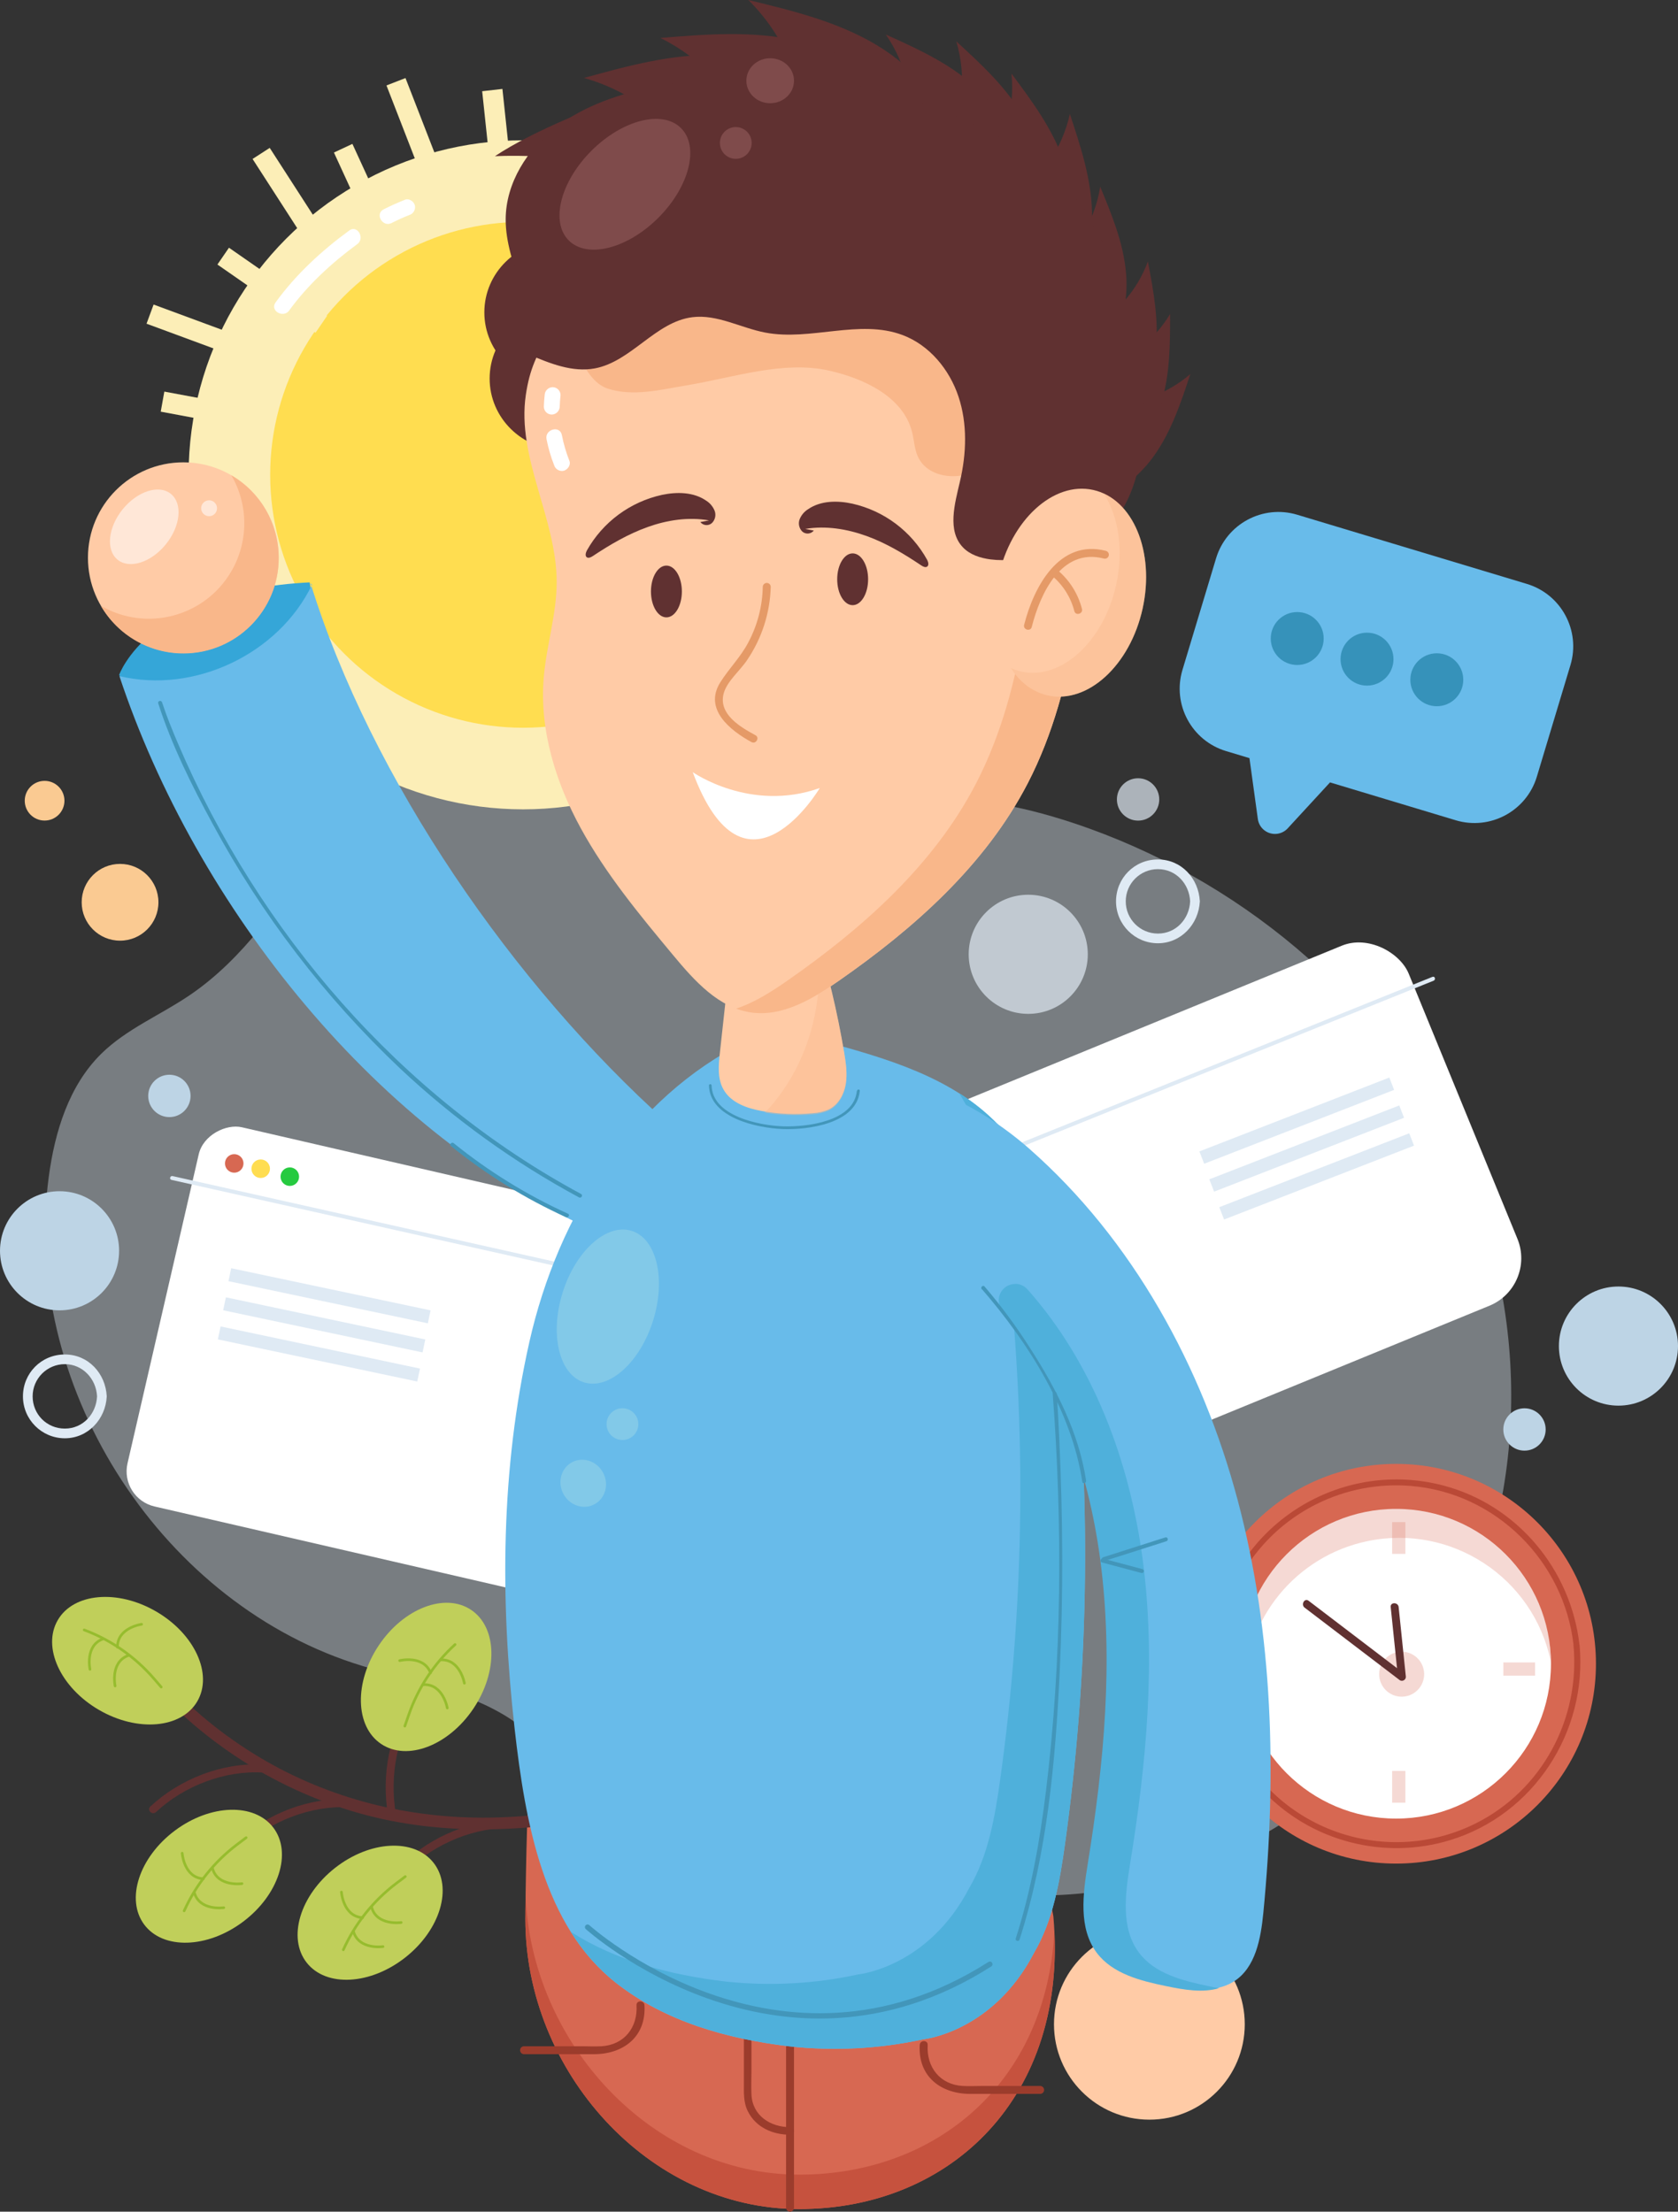<?xml version="1.0" encoding="UTF-8"?>
<svg xmlns="http://www.w3.org/2000/svg" id="Layer_2" data-name="Layer 2" viewBox="0 0 634 835.5">
  <rect x="0" y="0" width="634" height="835.5" fill="#333333" stroke="none"/>
  <defs>
    <style> .cls-1 { stroke: #96bc2e; stroke-linejoin: round; } .cls-1, .cls-2 { fill: none; stroke-linecap: round; } .cls-3 { fill: #faca92; } .cls-4, .cls-5 { fill: #f9b78a; } .cls-6 { fill: #68bbea; } .cls-7 { fill: #e59a67; } .cls-8 { fill: #fff; } .cls-9 { fill: #ffdd50; } .cls-10 { fill: #ffe7d7; } .cls-11 { fill: #ffcba6; } .cls-12 { fill: #fceeb7; } .cls-13 { fill: #7f4b4b; } .cls-14 { fill: #ba4936; } .cls-15 { fill: #c0cf5a; } .cls-16 { fill: #bdd4e5; } .cls-17 { fill: #c6523e; } .cls-18 { fill: #dfeaf4; } .cls-19 { fill: #d76852; } .cls-20 { fill: #4296ba; } .cls-21 { fill: #35a6d8; } .cls-22 { fill: #3692ba; } .cls-23 { fill: #9b3c2c; } .cls-24 { fill: #26ca40; } .cls-25 { fill: #603131; } .cls-26 { fill: #82c9e8; } .cls-27 { fill: #4fb0db; } .cls-5 { isolation: isolate; } .cls-5, .cls-28 { opacity: .4; } .cls-2 { stroke: #4296ba; stroke-miterlimit: 10; stroke-width: 2px; } .cls-29 { opacity: .25; } .cls-30 { opacity: .7; } </style>
  </defs>
  <g id="Layer_1-2" data-name="Layer 1">
    <g id="Layer_2-2" data-name="Layer 2">
      <g id="Layer_1-2" data-name="Layer 1-2">
        <g class="cls-28">
          <path class="cls-18" d="M215.17,697c5.75-19.12-8-39.37-25.23-49.44s-37.56-13.08-56.52-19.34c-74.42-24.56-125.42-106.04-114.99-183.7,2.28-17,7.61-34.45,19.86-46.48,9.49-9.33,22.2-14.52,33.24-22,20.47-13.83,34.66-35.04,48.33-55.7s28-41.81,48.63-55.43,49.57-17.89,69.78-3.59c12.53,8.86,20.12,23.46,32.73,32.19,23.05,15.94,54.06,7.79,82.08,7.93,20,.1,39.81,4.81,58.64,11.61,60.61,21.89,113.28,67.15,140.11,125.74s26,130.08-5.8,186.1-95.29,93.78-159.67,91c-22.45-1-45.11-6.81-63.51-19.7"></path>
        </g>
        <path class="cls-19" d="M398,724c6,68-38.84,110.5-96,110.5s-103.5-52.34-103.5-109.5c0-6.28,.56-46.36,1.63-52.21,8.69-47.33,51-45.29,101.87-45.29s66.35-46.43,73,3.5c.58,4.37,22.6,88.42,23,93Z"></path>
        <path class="cls-17" d="M302,834.5c-57.16,0-103.5-52.34-103.5-109.5,0-1.44,0-4.65,.09-8.82,2.18,55.51,47.65,105.32,103.41,105.32,51.78,0,93.44-34.87,96.37-92,3.16,64.8-40.78,105-96.37,105Z"></path>
        <path class="cls-23" d="M297,772.25v61.75c0,.83,.67,1.5,1.5,1.5s1.5-.67,1.5-1.5v-61.75c0-.83-.67-1.5-1.5-1.5s-1.5,.67-1.5,1.5Z"></path>
        <path class="cls-23" d="M281.07,759.5v27.22c0,3.76-.24,7.46,1.53,10.93,3.09,6.09,9.44,8.78,16,8.78,.79,0,1.43-.64,1.43-1.43,0-.79-.64-1.42-1.43-1.43-7.55,0-14.32-4.35-14.68-12.4-.14-3.14,0-6.31,0-9.45v-22.22c0-.79-.64-1.43-1.43-1.43-.79,0-1.42,.64-1.43,1.43h0Z"></path>
        <path class="cls-25" d="M286.85,666.67c-32.15,9.6-65,18.86-98.75,19.89-30.65,.94-60.8-5.95-87.48-21.22-14.05-8.05-26.8-18.16-37.85-30-2-2.12-5.16,1.07-3.18,3.19,19.99,21.35,45.23,37.07,73.21,45.59,31.47,9.55,64.6,8.26,96.58,2.1,19.86-3.83,39.31-9.4,58.67-15.18,2.76-.83,1.59-5.17-1.2-4.34v-.03Z"></path>
        <path class="cls-25" d="M58.92,684.55c10.65-9.93,26-15.82,40.51-14.95,1.92,.12,1.92-2.88,0-3-15.29-.91-31.43,5.4-42.63,15.83-1.42,1.32,.71,3.44,2.12,2.12Z"></path>
        <path class="cls-25" d="M91.73,697.73c10.65-9.94,26-15.82,40.51-15,1.92,.11,1.92-2.89,0-3-15.29-.92-31.42,5.37-42.63,15.82-1.42,1.32,.71,3.44,2.12,2.13v.05Z"></path>
        <path class="cls-25" d="M154,706.51c10.4-10.19,25.6-16.47,40.12-16,1.93,.07,1.92-2.93,0-3-15.31-.54-31.29,6.11-42.24,16.84-1.39,1.35,.74,3.47,2.12,2.12v.04Z"></path>
        <path class="cls-25" d="M155.39,641.5c-8.27,13.22-11.39,29.03-8.75,44.4,.35,1.9,3.24,1.09,2.9-.8-2.43-14.6,.58-29.58,8.46-42.1,1.05-1.63-1.55-3.14-2.59-1.51h-.02Z"></path>
        <ellipse class="cls-15" cx="48.19" cy="627.35" rx="21.5" ry="30.5" transform="translate(-518.3 353.53) rotate(-59.81)"></ellipse>
        <path class="cls-1" d="M31.81,615.73h0c10.17,3.82,19.21,10.13,26.31,18.35l2.79,3.23"></path>
        <path class="cls-1" d="M34,630.61s-2-9.05,5-11.51"></path>
        <path class="cls-1" d="M53.5,613.59s-9.18,1.26-9.12,8.63"></path>
        <path class="cls-1" d="M43.49,636.89s-1.94-9,5-11.51"></path>
        <ellipse class="cls-15" cx="161" cy="633.48" rx="30.5" ry="21.5" transform="translate(-454.47 413.47) rotate(-56.07)"></ellipse>
        <path class="cls-1" d="M171.93,621.24h0c-8.02,7.32-14.07,16.54-17.59,26.82l-1.38,4"></path>
        <path class="cls-1" d="M175.46,635.85s-1.57-9.13-8.93-8.82"></path>
        <path class="cls-1" d="M151,627.32s9-2.24,11.68,4.61"></path>
        <path class="cls-1" d="M169,645.22s-1.57-9.13-8.93-8.82"></path>
        <ellipse class="cls-15" cx="139.84" cy="722.55" rx="30.5" ry="21.5" transform="translate(-417.3 241.7) rotate(-38.25)"></ellipse>
        <ellipse class="cls-15" cx="78.92" cy="708.77" rx="30.5" ry="21.5" transform="translate(-409.3 188.94) rotate(-36.85)"></ellipse>
        <path class="cls-1" d="M69.58,721.85h0c4.46-9.9,11.34-18.52,20-25.07l3.42-2.58"></path>
        <path class="cls-1" d="M84.56,720.65s-9.16,1.35-11.16-5.74"></path>
        <path class="cls-1" d="M68.83,700.07s.67,9.23,8,9.65"></path>
        <path class="cls-1" d="M91.44,711.56s-9.16,1.35-11.16-5.74"></path>
        <path class="cls-1" d="M129.72,736.55h0c4.46-9.9,11.34-18.53,20-25.08l3.41-2.57"></path>
        <path class="cls-1" d="M144.71,735.35s-9.16,1.35-11.17-5.74"></path>
        <path class="cls-1" d="M129,714.76s.67,9.24,8,9.66"></path>
        <path class="cls-1" d="M151.58,726.25s-9.16,1.35-11.16-5.73"></path>
        <polygon class="cls-12" points="106.46 156.22 105.09 163.81 60.73 155.51 62.09 147.93 106.46 156.22"></polygon>
        <polygon class="cls-12" points="194.6 78.48 186.94 79.34 182.18 34.46 189.83 33.59 194.6 78.48"></polygon>
        <circle class="cls-12" cx="197.63" cy="179.37" r="126.37"></circle>
        <circle class="cls-9" cx="197.63" cy="179.37" r="95.55"></circle>
        <rect class="cls-12" x="109.02" y="53.77" width="7.71" height="52.4" transform="translate(-25.33 73.97) rotate(-32.83)"></rect>
        <rect class="cls-12" x="155.25" y="29.1" width="7.71" height="52.4" transform="translate(-9.23 61.37) rotate(-21.23)"></rect>
        <rect class="cls-12" x="77.42" y="101.53" width="7.71" height="52.4" transform="translate(-66.7 159.73) rotate(-69.73)"></rect>
        <polygon class="cls-12" points="123.57 119.34 119.21 125.69 82.15 99.93 86.51 93.58 123.57 119.34"></polygon>
        <polygon class="cls-12" points="151.98 95.38 145 98.64 126.17 57.62 133.15 54.36 151.98 95.38"></polygon>
        <circle class="cls-19" cx="527.5" cy="628.5" r="75.5"></circle>
        <path class="cls-14" d="M594.51,621.45c2.59,27.76-11.83,54.8-36.93,67.36-33.31,16.6-73.77,3.06-90.38-30.25-16.6-33.31-3.06-73.77,30.25-90.38,11-5.48,23.29-7.85,35.54-6.85,32.11,2.56,57.94,28.33,61.55,60.12,.16,1.42,2.41,1.44,2.25,0-3.25-28.55-23.51-52.94-51.51-60.29-37.2-9.74-75.26,12.52-85,49.72-9.74,37.2,12.52,75.26,49.72,85,12.43,3.26,25.52,3.01,37.82-.72,31.65-9.61,52-40.92,49-73.66-.2-1.5-2.45-1.5-2.32-.05Z"></path>
        <circle class="cls-8" cx="527.5" cy="628.5" r="58.5"></circle>
        <g class="cls-29">
          <path class="cls-19" d="M585.61,621.62c.21,1.99,.31,4,.31,6-6.54-31.65-37.49-52-69.14-45.46-27.13,5.6-46.61,29.47-46.67,57.17-.4-1.96-.7-3.93-.9-5.92-3.59-32.11,19.53-61.05,51.64-64.63,32.11-3.59,61.05,19.53,64.63,51.64,.05,.41,.09,.81,.12,1.22v-.02Z"></path>
        </g>
        <g class="cls-29">
          <circle class="cls-19" cx="529.59" cy="632.45" r="8.5"></circle>
        </g>
        <path class="cls-25" d="M492.92,607.3l36,27.44c.72,.41,1.65,.16,2.06-.56,.13-.23,.2-.48,.2-.74l-2.73-26.36c-.2-1.9-3.2-1.92-3,0l2.73,26.36,2.25-1.29-36-27.44c-1.54-1.17-3,1.43-1.52,2.59h0Z"></path>
        <rect class="cls-8" x="88.5" y="414.54" width="147" height="206" rx="13.61" ry="13.61" transform="translate(-378.7 559.16) rotate(-77.02)"></rect>
        <rect class="cls-18" x="122" y="450.99" width="5" height="77" transform="translate(-380.15 510.12) rotate(-78.07)"></rect>
        <rect class="cls-18" x="120" y="461.99" width="5" height="77" transform="translate(-392.5 516.88) rotate(-78.07)"></rect>
        <rect class="cls-18" x="118" y="472.99" width="5" height="77" transform="translate(-404.85 523.65) rotate(-78.07)"></rect>
        <circle class="cls-19" cx="88.5" cy="439.5" r="3.5"></circle>
        <circle class="cls-9" cx="98.5" cy="441.5" r="3.5"></circle>
        <circle class="cls-24" cx="109.5" cy="444.5" r="3.5"></circle>
        <path class="cls-18" d="M64.8,445.72l61.81,13.85,98.54,22.08,22.65,5.07c.94,.21,1.34-1.23,.4-1.44l-61.81-13.85-98.54-22.08-22.65-5.07c-.94-.21-1.34,1.23-.4,1.44Z"></path>
        <rect class="cls-8" x="354.5" y="383.48" width="206" height="147" rx="19.39" ry="19.39" transform="translate(-139.19 207.78) rotate(-22.3)"></rect>
        <rect class="cls-18" x="451.45" y="420.84" width="77" height="5" transform="translate(-120.12 206.36) rotate(-21.25)"></rect>
        <rect class="cls-18" x="455.21" y="431.38" width="77" height="5" transform="translate(-123.69 208.44) rotate(-21.25)"></rect>
        <rect class="cls-18" x="458.97" y="441.9" width="77" height="5" transform="translate(-127.24 210.52) rotate(-21.25)"></rect>
        <path class="cls-18" d="M541.27,369l-58.75,23.7-93.66,37.75-21.53,8.67c-.88,.36-.49,1.81,.4,1.45l58.75-23.68,93.67-37.75,21.52-8.67c.89-.36,.5-1.81-.4-1.45v-.02Z"></path>
        <path class="cls-6" d="M281.93,393.36c-43.06,21.26-71.13,65.58-81.93,113.64s-11.08,97.17-5.54,146.22c4,35.34,10.9,74.37,38.35,95.89,18.7,14.66,42,21.1,65.33,23.92,16.92,1.86,34.03,.97,50.66-2.65,0,0,26.31-2.6,41.93-32.75,7.15-12.22,9.65-26.69,11.63-40.84,8.81-63.17,9.98-127.18,3.47-190.63-3-29.2-8.6-60.3-28.62-81.17-17.25-18-42.14-25.14-65.83-31.59"></path>
        <path class="cls-27" d="M402.36,696.79c-2,14.15-4.48,28.62-11.63,40.84-15.62,30.15-41.93,32.75-41.93,32.75-16.63,3.61-33.74,4.49-50.66,2.62-23.3-2.82-46.63-9.26-65.33-23.92-6.79-5.38-12.59-11.91-17.13-19.29,17.28,11,37.63,16.25,58,18.71,16.92,1.86,34.03,.97,50.66-2.65,0,0,26.31-2.6,41.93-32.75,7.15-12.22,9.65-26.69,11.63-40.84,8.81-63.17,9.98-127.18,3.47-190.63-2.45-23.83-6.63-48.92-19-68.68,5.42,3.38,10.4,7.41,14.84,12,20,20.87,25.62,52,28.62,81.17,6.51,63.47,5.35,127.48-3.47,190.67Z"></path>
        <circle class="cls-11" cx="434.27" cy="764.69" r="36.04"></circle>
        <path class="cls-6" d="M371.3,484.55c26.05,28.29,40.36,66,45.43,104.09s1.46,76.9-4.7,114.86c-1.86,11.5-3.62,24.47,3.42,33.74,6,7.94,16.6,10.55,26.35,12.58,8.15,1.69,17.24,3.18,24.3-1.24,8.31-5.19,10.27-16.25,11.23-26,5.07-52.05,3.78-105.21-9.66-155.75s-39.62-98.46-78.91-133c-10.6-9.27-29.76-22.83-49.76-24.83"></path>
        <path class="cls-27" d="M383.56,485c1.74-.02,3.41,.71,4.58,2,24.89,28,38.64,64.84,43.59,102.05,5.07,38.17,1.46,76.95-4.73,114.95-1.86,11.5-3.62,24.47,3.42,33.74,6,7.94,16.6,10.55,26.35,12.58,1.26,.26,2.54,.52,3.84,.74-6.2,1.84-13.32,.61-19.84-.74-9.75-2-20.34-4.64-26.35-12.58-7-9.27-5.28-22.24-3.42-33.74,6.16-38,9.77-76.73,4.7-114.86-4.5-33.83-16.28-67.32-37.08-94.2-2.06-2.71-1.54-6.57,1.17-8.63,1.07-.82,2.39-1.26,3.74-1.26l.03-.05Z"></path>
        <path class="cls-11" d="M275.79,363l-3.79,34.63c-.52,4.75-1,9.86,1.39,14,2.85,5,8.93,7.1,14.6,8.1,6.29,1.12,12.7,1.38,19.06,.79,2.14-.1,4.24-.6,6.2-1.48,3.52-1.79,5.63-5.64,6.29-9.53s.08-7.88-.57-11.78c-2.6-15.62-6.3-31.04-11.06-46.15"></path>
        <g class="cls-28">
          <path class="cls-4" d="M319.54,409.93c-.66,3.89-2.77,7.74-6.29,9.53-1.96,.88-4.06,1.38-6.2,1.48-6.03,.56-12.11,.35-18.09-.63,1.37-1.37,2.66-2.81,3.87-4.33,14.18-17.67,19.58-41.85,15.07-64h0c4.78,15.11,8.48,30.54,11.1,46.17,.62,3.9,1.2,7.85,.54,11.78Z"></path>
        </g>
        <ellipse class="cls-25" cx="212.5" cy="143" rx="27.5" ry="27"></ellipse>
        <ellipse class="cls-25" cx="210.5" cy="118" rx="27.5" ry="27"></ellipse>
        <path class="cls-25" d="M363.31,35.28c.57-6.62-.1-13.29-2-19.66,9.44,8.65,19,17.48,25.41,28.56s9.21,25,4.31,36.8"></path>
        <path class="cls-25" d="M342.69,31.05c-1.51-6.45-4.23-12.55-8-18,11.67,5.25,23.54,10.63,33.08,19.15s16.55,20.8,15.6,33.54"></path>
        <path class="cls-25" d="M396.41,61.19c3.72-5.5,6.37-11.66,7.82-18.14,4,12.14,8.14,24.51,8.36,37.3s-4.07,26.31-14.09,34.26"></path>
        <path class="cls-25" d="M380.43,47.49c1.81-6.39,2.4-13.07,1.74-19.68,7.65,10.26,15.42,20.72,19.63,32.8s4.4,26.26-2.63,37"></path>
        <path class="cls-25" d="M244.54,41.29c-7.16-5.41-15.27-9.43-23.91-11.84,16.66-4.6,33.63-9.25,50.9-8.63,17.27,.62,35.2,7.35,45.21,21.43"></path>
        <path class="cls-25" d="M224.94,61.86c-8.47-2.86-29-3.29-37.94-2.86,14.37-9.59,40.55-20.21,57.14-25,16.59-4.79,35.73-4.07,49.65,6.16"></path>
        <path class="cls-25" d="M297.92,22c-3.63-8.22-8.77-15.69-15.17-22,16.8,4.05,33.89,8.23,48.69,17.15s27.22,23.5,29.14,40.67"></path>
        <path class="cls-25" d="M270.79,30.43c-6.02-6.65-13.24-12.11-21.28-16.09,17.22-1.42,34.76-2.81,51.61,1s33.21,13.78,40.42,29.48"></path>
        <path class="cls-25" d="M424.62,113.91c3.95-4.43,7.03-9.56,9.09-15.12,2.13,11.22,4.27,22.66,2.93,34s-6.74,22.78-16.55,28.62"></path>
        <path class="cls-25" d="M409.85,87.15c2.97-5.14,4.94-10.78,5.83-16.65,4.37,10.56,8.79,21.32,9.78,32.69s-2,23.68-10.4,31.39"></path>
        <path class="cls-25" d="M434.48,150.11c5.6-1.95,10.78-4.94,15.27-8.81-3.58,10.85-7.25,21.89-13.92,31.15s-16.95,16.66-28.37,17"></path>
        <path class="cls-25" d="M430.36,131.78c4.71-3.61,8.69-8.07,11.74-13.15,0,11.42,0,23.05-3.45,33.94s-10.87,21.13-21.61,25"></path>
        <path class="cls-11" d="M403.45,131.66c-6.94-20.87-20-40.25-38.81-51.68-18.11-11-40.41-13.89-61.36-10.24-15.51,1.18-30.65,5.29-44.63,12.12-21.46,10.3-39.6,24.9-49.51,40.93-6.67,11.73-9,16.71-10.46,26.35-3.54,23.8,11.64,46.69,11.65,70.74,0,12.16-3.89,24-4.89,36.09-1.65,19.75,4.48,39.53,14,56.92s22.26,32.76,34.94,48c8,9.61,17.14,19.89,29.52,21.61,11.85,1.65,23.12-5.09,32.94-11.93,28.55-19.87,55.44-43.74,71.45-74.62,9.63-18.58,15-39.12,18.35-59.78,2.1-13,3.43-26.11,4-39.27,.99-21.99-.25-44.36-7.19-65.24Z"></path>
        <path class="cls-4" d="M410.66,196.88c-.58,13.16-1.93,26.28-4.05,39.28-3.36,20.66-8.72,41.19-18.35,59.78-16,30.88-42.9,54.75-71.44,74.62-9.83,6.84-21.09,13.57-32.94,11.93-1.96-.28-3.89-.77-5.75-1.47,6.81-2.23,13.27-6.33,19.21-10.46,28.55-19.87,55.45-43.74,71.45-74.62,9.63-18.59,15-39.12,18.35-59.78,2.1-13,3.43-26.12,4-39.28,1-22-.27-44.35-7.21-65.22s-19.93-40.25-38.77-51.66c-10.52-6.28-22.32-10.12-34.52-11.24,18.72-1.86,38,1.5,54,11.24,18.79,11.44,31.87,30.81,38.81,51.69s8.18,43.22,7.21,65.19Z"></path>
        <path class="cls-8" d="M261.74,291.69s21.71,15.33,48,6c-.03,.03-28.15,47.39-48-6Z"></path>
        <ellipse class="cls-25" cx="251.79" cy="223.44" rx="5.84" ry="9.78"></ellipse>
        <ellipse class="cls-25" cx="322.16" cy="218.83" rx="5.84" ry="9.78"></ellipse>
        <path class="cls-7" d="M288.2,221.7c-.15,7.36-2.04,14.59-5.52,21.08-2.9,5.51-7.26,9.77-10.54,15-6.36,10.1,3.73,18.16,11.79,22.55,1.69,.93,3.21-1.66,1.51-2.59-5.55-3-13.91-7.81-12.09-15.49,1.13-4.78,6.31-8.9,9-13,5.51-8.15,8.59-17.7,8.86-27.54,0-.83-.67-1.5-1.5-1.5s-1.5,.67-1.5,1.5h-.01Z"></path>
        <path class="cls-25" d="M304.24,199.81c7.74-1.31,15.76,0,23.14,2.66s14.17,6.75,20.7,11.12c.68,.46,1.61,.92,2.27,.42s.39-1.72-.05-2.53c-5.95-10.76-16.2-18.47-28.19-21.2-5.67-1.25-12-1.21-16.79,2.08-1.43,.89-2.54,2.21-3.18,3.76-.62,1.59-.25,3.4,.94,4.63,1.21,1.13,3.11,1.07,4.24-.14,.06-.06,.11-.12,.16-.19"></path>
        <path class="cls-25" d="M267.89,196.59c-7.73-1.37-15.76-.15-23.16,2.49s-14.22,6.64-20.78,11c-.69,.45-1.62,.91-2.28,.41s-.37-1.73,.07-2.54c6.03-10.72,16.34-18.36,28.36-21,5.67-1.2,12-1.11,16.76,2.21,1.42,.9,2.52,2.23,3.15,3.79,.61,1.6,.21,3.41-1,4.62-1.22,1.12-3.12,1.05-4.24-.17-.06-.06-.11-.12-.16-.19"></path>
        <path class="cls-21" d="M45,255s11-32,72-35l9,55-43,28"></path>
        <circle class="cls-11" cx="69.27" cy="210.69" r="36.04"></circle>
        <path class="cls-4" d="M105.3,210.69c.09,19.88-15.96,36.07-35.84,36.16-12.92,.06-24.88-6.82-31.34-18.01,17.21,10.01,39.28,4.18,49.29-13.03,6.52-11.21,6.52-25.06,0-36.26,11.08,6.45,17.9,18.31,17.89,31.14Z"></path>
        <path class="cls-6" d="M252,424c-57.8-51.77-111.74-129.54-134.67-203.68l.55,.59c-12.58,26.16-44.55,41.31-72.77,34.49,28.83,86.89,97.89,174.23,181.89,210.6"></path>
        <path class="cls-4" d="M219.63,116c-6.12,8.14,.22,27.58,9.89,30.77s20.16,.42,30.21-1.25c17.35-2.89,36.27-9.39,53.44-5.53,13.44,3,28.17,10,31.47,23.33,.74,3,.85,6.16,2.08,9,3.73,8.53,16.38,9.65,24.06,4.38s11.44-14.51,14.43-23.33l-14.51-33.16-51.78-18.8"></path>
        <path class="cls-25" d="M406.81,198.38c-7.94,9.6-20.23,14.48-32.59,12.94-3.82-.51-7.73-1.75-10.39-4.54-6-6.26-3.13-16.37-1.15-24.81,2.49-10.56,2.89-21.84-.53-32.13s-11-19.48-21.18-23.29c-16.31-6.1-34.72,2.35-51.82-.91-9.3-1.77-18.2-7-27.59-5.81-13.91,1.76-23.05,16.76-36.83,19.34-8.5,1.59-17-1.89-25-5.29,3.74-17-8.78-33.66-8.67-51.1,.07-13.69,8.18-26.45,19.07-34.75s24.27-12.66,37.68-15.43c44.04-8.95,89.83-2.27,129.47,18.9,9.29,5,18.27,10.86,25.4,18.64,6.76,7.38,11.65,16.27,15.78,25.38,10.13,22.38,16,47.17,13.3,71.58-1.06,9.42-3.46,18.87-8.59,26.85s-13.24,14.35-22.61,15.84"></path>
        <ellipse class="cls-11" cx="404.48" cy="223.89" rx="39.74" ry="27.89" transform="translate(98.83 570.75) rotate(-77.58)"></ellipse>
        <path class="cls-5" d="M431.73,229.9c-4.73,21.44-20.73,36.1-35.79,32.81-5.77-1.27-10.56-5-14-10.35,1.28,.59,2.62,1.05,4,1.35,15.06,3.29,31.06-11.37,35.79-32.81,2.91-13.21,.85-25.89-4.68-34.46,12.48,5.69,18.95,24.01,14.68,43.46Z"></path>
        <path class="cls-7" d="M389.83,236.83c3.17-12.47,11.14-30,27.23-25.83,.8,.22,1.63-.25,1.85-1.05s-.25-1.63-1.05-1.85c-17.77-4.57-27.3,13.73-30.91,27.94-.48,1.87,2.41,2.67,2.89,.79h0Z"></path>
        <path class="cls-7" d="M397.4,217.45c4.18,3.45,7.16,8.14,8.51,13.39,.47,1.87,3.36,1.08,2.89-.8-1.47-5.76-4.72-10.91-9.28-14.71-1.48-1.22-3.62,.89-2.12,2.12h0Z"></path>
        <path class="cls-8" d="M211.48,153.61c.05-1.46,.15-2.91,.31-4.35,0-1.66-1.34-3-3-3-1.64,.04-2.96,1.36-3,3-.16,1.44-.26,2.89-.31,4.35,0,1.66,1.34,3,3,3,1.64-.04,2.96-1.36,3-3Z"></path>
        <path class="cls-8" d="M215.15,174.13c-1.25-3.17-2.21-6.45-2.86-9.79-.75-3.79-6.53-2.18-5.79,1.59,.66,3.34,1.61,6.62,2.86,9.79,.47,1.57,2.1,2.49,3.69,2.1,1.43-.4,2.7-2.17,2.1-3.69h0Z"></path>
        <path class="cls-8" d="M218.66,506l2.7-10c1-3.74-4.78-5.33-5.78-1.6l-2.71,10c-1,3.73,4.78,5.33,5.79,1.6h0Z"></path>
        <path class="cls-8" d="M225.31,485.11l.29-.78c.22-.78,.11-1.61-.3-2.31-.84-1.43-2.68-1.91-4.11-1.07-.67,.4-1.17,1.04-1.37,1.79l-.29,.77c-.22,.78-.11,1.61,.3,2.31,.84,1.43,2.67,1.91,4.1,1.08,.67-.39,1.17-1.03,1.38-1.79Z"></path>
        <path class="cls-20" d="M417.2,589.72l23.5-7.5c.92-.29,.52-1.74-.4-1.44l-23.5,7.5c-.92,.29-.52,1.74,.4,1.44Z"></path>
        <path class="cls-20" d="M416.3,590.22l15,4c.41,.08,.8-.19,.88-.6,.07-.36-.13-.71-.48-.84l-15-4c-.41-.08-.8,.19-.88,.6-.07,.36,.13,.71,.48,.84Z"></path>
        <circle class="cls-16" cx="576" cy="540" r="8"></circle>
        <circle class="cls-16" cx="64" cy="414" r="8"></circle>
        <circle class="cls-16" cx="22.5" cy="472.5" r="22.5"></circle>
        <g class="cls-30">
          <circle class="cls-18" cx="430" cy="302" r="8"></circle>
          <circle class="cls-18" cx="388.5" cy="360.5" r="22.5"></circle>
        </g>
        <circle class="cls-16" cx="611.5" cy="508.5" r="22.5"></circle>
        <ellipse class="cls-13" cx="236.1" cy="69.61" rx="30" ry="17.89" transform="translate(19.93 187.34) rotate(-45)"></ellipse>
        <circle class="cls-13" cx="278" cy="54" r="6"></circle>
        <ellipse class="cls-13" cx="291" cy="30.5" rx="9" ry="8.5"></ellipse>
        <ellipse class="cls-26" cx="229.66" cy="493.58" rx="30" ry="17.89" transform="translate(-310.12 564.29) rotate(-72.51)"></ellipse>
        <circle class="cls-26" cx="235.18" cy="537.98" r="6"></circle>
        <ellipse class="cls-26" cx="220.36" cy="560.33" rx="8.5" ry="9" transform="translate(-233.9 165.14) rotate(-27.51)"></ellipse>
        <circle class="cls-3" cx="45.36" cy="340.85" r="14.5"></circle>
        <circle class="cls-3" cx="16.85" cy="302.48" r="7.5"></circle>
        <path class="cls-6" d="M576.9,220.58l-86.77-26.13c-13.02-3.92-26.75,3.46-30.67,16.48l-12.69,42.13c-3.92,13.01,3.45,26.74,16.46,30.67,0,0,0,0,.01,0l8.84,2.66,3.17,23c.49,3.57,3.78,6.07,7.36,5.58,1.5-.21,2.89-.93,3.91-2.04l16-17.37,47.48,14.3c13.01,3.92,26.74-3.45,30.67-16.46,0,0,0,0,0-.01l12.69-42.14c3.92-13.01-3.45-26.74-16.46-30.67Z"></path>
        <path class="cls-23" d="M347.5,772.5c-.7,11.94,8,18.5,19.13,18.5h26.37c.83,0,1.5-.67,1.5-1.5s-.67-1.5-1.5-1.5h-21.79c-2.47,0-5,.14-7.44,0-8.58-.48-13.77-7.07-13.27-15.5,.11-1.93-2.89-1.92-3,0Z"></path>
        <path class="cls-23" d="M240.5,757.5c.5,8.42-4.66,15-13.27,15.5-2.46,.14-5,0-7.44,0h-21.79c-.83,0-1.5,.67-1.5,1.5s.67,1.5,1.5,1.5h26.37c11.14,0,19.83-6.55,19.13-18.5-.11-1.92-3.11-1.93-3,0Z"></path>
        <path class="cls-20" d="M214.6,458.5c-15.46-7.02-29.96-15.97-43.17-26.64-.74-.59-1.81,.46-1.06,1.06,13.3,10.76,27.9,19.79,43.47,26.88,.87,.39,1.64-.9,.76-1.3Z"></path>
        <path class="cls-20" d="M397.75,526.5c3.74,49.66,3.5,100.57-2.54,150-2.3,18.84-5.62,37.68-11.43,55.79-.3,.92,1.15,1.32,1.44,.4,10.4-32.4,13.55-67.1,15.16-100.93,1.39-29.21,1.22-58.51-.13-87.72-.27-5.85-.56-11.71-1-17.55-.07-1-1.57-1-1.5,0h0Z"></path>
        <path class="cls-20" d="M59.78,265.7c5.08,15.77,12.66,31,20.54,45.49,18.52,34.35,42.41,65.53,70.76,92.36,20.35,19.13,43.1,35.53,67.69,48.78,.85,.45,1.61-.84,.76-1.3-68.2-36.69-121.76-98.89-152.14-169.83-2.23-5.2-4.39-10.49-6.17-15.9-.29-.91-1.74-.52-1.44,.4h0Z"></path>
        <path class="cls-20" d="M323.75,412.07c-1.1,11.69-19.2,13.73-28,13.41s-26.68-3.8-26.89-15.54c-.08-.28-.37-.44-.64-.36-.17,.05-.31,.18-.36,.36,.22,12.45,18.44,16.21,27.92,16.57s27.9-2,29.07-14.44c.06-.66-1-.66-1,0h-.1Z"></path>
        <path class="cls-20" d="M371,487c17.49,20.14,33.9,46.05,37.92,72.74,.14,1,1.59,.54,1.44-.4-2.7-18-11.26-34.68-21-49.81-5.21-8.25-11.02-16.11-17.36-23.53-.63-.73-1.69,.33-1.06,1.06l.06-.06Z"></path>
        <g class="cls-29">
          <rect class="cls-19" x="526" y="669" width="5" height="12"></rect>
        </g>
        <g class="cls-29">
          <rect class="cls-19" x="526" y="575" width="5" height="12"></rect>
        </g>
        <g class="cls-29">
          <rect class="cls-19" x="568" y="628" width="12" height="5"></rect>
        </g>
        <circle class="cls-22" cx="490.13" cy="241.21" r="10"></circle>
        <circle class="cls-22" cx="516.5" cy="249" r="10"></circle>
        <circle class="cls-22" cx="542.87" cy="256.79" r="10"></circle>
        <path class="cls-8" d="M148,84.23c2.17-1.1,4.38-2.12,6.65-3,1.56-.48,2.48-2.1,2.09-3.69-.39-1.43-2.17-2.7-3.69-2.1-2.74,1.1-5.44,2.3-8.08,3.63-3.45,1.74-.41,6.92,3,5.18l.03-.02Z"></path>
        <path class="cls-8" d="M109.28,117.26c7-9.62,16.15-18.05,25.67-25,3.08-2.25,.09-7.46-3-5.18-10.42,7.62-20.23,16.66-27.83,27.17-2.26,3.13,2.94,6.13,5.19,3h-.03Z"></path>
        <path class="cls-18" d="M449.67,340.5c-.31,6.62-5.31,12.17-12.17,12.17-6.72,0-12.17-5.46-12.16-12.18,0-6.72,5.45-12.16,12.16-12.16,6.85,0,11.86,5.56,12.17,12.17,.12,2.34,3.77,2.35,3.66,0-.41-8.59-6.92-15.83-15.83-15.83s-15.83,7.09-15.83,15.83,7.09,15.83,15.83,15.83,15.42-7.23,15.83-15.83c.11-2.35-3.54-2.34-3.66,0Z"></path>
        <path class="cls-18" d="M36.67,527.5c-.31,6.62-5.31,12.17-12.17,12.17s-12.17-5.45-12.17-12.17,5.45-12.17,12.17-12.17,11.86,5.56,12.17,12.17c.12,2.34,3.77,2.35,3.66,0-.41-8.59-6.92-15.83-15.83-15.83s-15.83,7.09-15.83,15.83,7.09,15.83,15.83,15.83,15.42-7.23,15.83-15.83c.11-2.35-3.54-2.34-3.66,0Z"></path>
        <path class="cls-2" d="M222,728s72,65,152,14"></path>
        <ellipse class="cls-10" cx="54.5" cy="199" rx="16" ry="10.5" transform="translate(-134.46 116.16) rotate(-51.01)"></ellipse>
        <circle class="cls-10" cx="79" cy="192" r="3"></circle>
      </g>
    </g>
  </g>
</svg>
